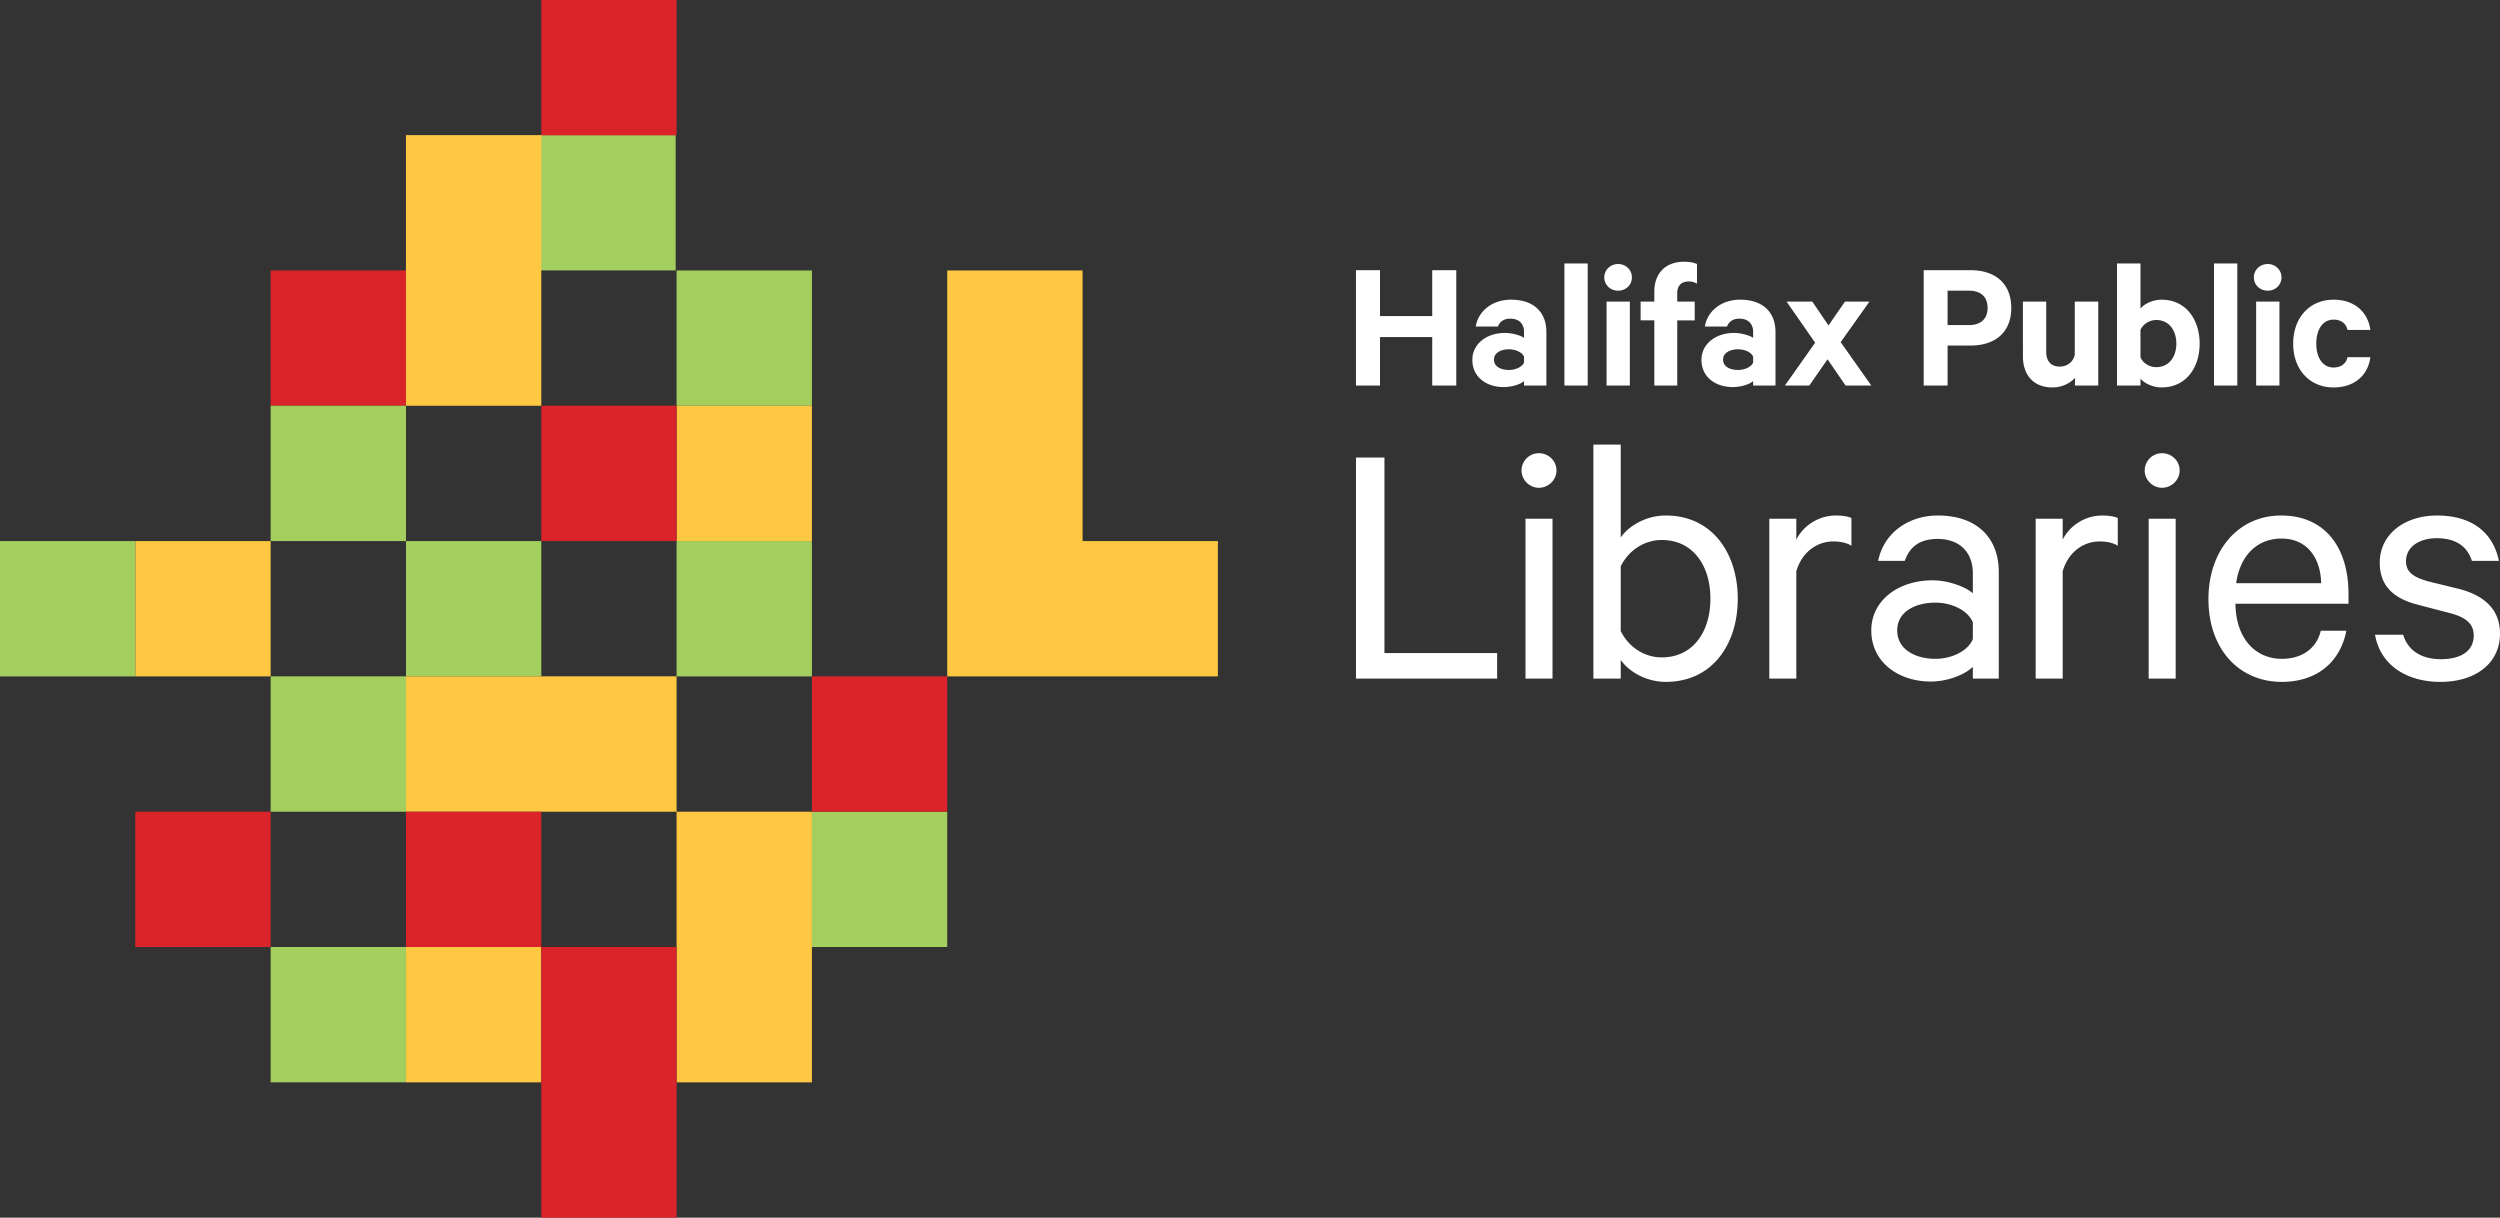 <svg xmlns="http://www.w3.org/2000/svg" width="459.891" height="223.994" viewBox="18.064 23.44 459.891 223.994"><rect x="18.064" y="23.44" width="459.891" height="223.994" fill="#333333" stroke="none"/><path fill="#FEC842" d="M42.953 122.977h24.896v24.891H42.953z"/><path fill="#A4CF5F" d="M67.85 147.861h24.896v24.898H67.85zm99.574 24.897h24.887v24.891h-24.887zm-24.899-49.781h24.898v24.891h-24.898z"/><path fill="#DA2429" d="M67.85 73.189h24.896v24.893H67.85z"/><path fill="#A4CF5F" d="M92.745 122.977h24.892v24.891H92.745zm49.78-49.788h24.898v24.893h-24.898zm-25.062-24.903h24.895v24.898h-24.895zm-99.399 74.691h24.889v24.891H18.064zM67.85 197.65h24.896v24.896H67.85zm0-99.572h24.896v24.89H67.85z"/><path fill="#FEC842" d="M142.525 98.078h24.898v24.89h-24.898zm0 74.683v-24.9h-49.78v24.9h24.892zm99.575-24.894v-24.89h-24.892V73.189h-24.897v74.678h24.897z"/><path fill="#DA2429" d="M117.637 23.44h24.889v24.893h-24.889z"/><path fill="#FEC842" d="M167.424 222.546v-49.785h-24.899v49.785z"/><path fill="#DA2429" d="M42.953 172.758h24.896v24.891H42.953z"/><path fill="#FEC842" d="M92.745 197.65h24.892v24.896H92.745z"/><path fill="#DA2429" d="M92.745 172.758h24.892v24.891H92.745zm74.679-24.897h24.887v24.898h-24.887zm-49.787-49.783h24.889v24.89h-24.889zm24.888 149.356v-49.786h-24.888v49.786z"/><path fill="#FEC842" d="M117.637 98.082V48.296H92.745v49.786z"/><path fill="#FFF" d="M267.506 107.606h5.235v35.968h20.732v4.705h-25.969l.002-40.673zm33.636 5.564c-1.722 0-3.181-1.456-3.181-3.177a3.183 3.183 0 0 1 3.181-3.181c1.787 0 3.248 1.393 3.248 3.181 0 1.721-1.461 3.177-3.248 3.177zm2.518 35.109h-4.972v-29.413h4.972v29.413zm12.549 0h-5.034v-43.057h5.034v17.09c1.456-2.12 4.636-4.041 8.281-4.041 8.61 0 13.247 7.023 13.247 15.302 0 8.347-4.637 15.302-13.247 15.302-3.646 0-6.825-1.922-8.281-4.042v3.446zm0-8.743c1.524 3.047 4.438 4.836 7.554 4.836 5.629 0 8.94-4.572 8.94-10.799 0-6.227-3.312-10.798-8.94-10.798-3.115 0-6.029 1.791-7.554 4.837v11.924zm42.433-15.698c-.797-.533-2.056-.797-3.312-.797-3.112 0-5.831 2.055-6.823 5.499v19.739h-4.968v-29.413h4.968v3.844c1.259-2.518 4.039-4.438 7.287-4.438 1.258 0 2.317.198 2.849.464v5.102h-.001zm22.339 24.441v-2.188c-1.125 1.193-4.239 2.719-7.752 2.719-5.961 0-10.929-3.576-10.929-9.406 0-5.5 4.968-9.208 11.261-9.208 3.047 0 6.16 1.258 7.42 2.383v-3.707c0-3.645-2.254-6.292-6.492-6.292-3.112 0-5.1 1.324-6.026 4.039h-4.901c.994-4.968 5.363-8.347 10.996-8.347 7.021 0 11.193 3.973 11.193 10.401v19.606h-4.77zm0-10.334c-.862-2.188-3.844-3.646-6.891-3.646-3.576 0-7.021 1.591-7.021 5.103 0 3.578 3.443 5.231 7.021 5.231 3.047 0 6.027-1.457 6.891-3.642v-3.046zm26.661-14.107c-.794-.533-2.052-.797-3.311-.797-3.114 0-5.83 2.055-6.822 5.499v19.739h-4.971v-29.413h4.971v3.844c1.259-2.518 4.039-4.438 7.284-4.438 1.258 0 2.318.198 2.849.464v5.102zm8.134-10.668c-1.725 0-3.182-1.456-3.182-3.177a3.182 3.182 0 0 1 3.182-3.181c1.788 0 3.245 1.393 3.245 3.181 0 1.721-1.457 3.177-3.245 3.177zm2.517 35.109h-4.969v-29.413h4.969v29.413zm31.395-8.81c-1.061 5.565-5.231 9.406-11.854 9.406-8.015 0-13.514-6.158-13.514-15.234 0-8.811 5.364-15.369 13.38-15.369 8.081 0 12.386 5.896 12.386 14.44v1.788h-20.798c.065 6.294 3.577 10.135 8.546 10.135 3.642 0 6.359-1.854 7.153-5.166h4.701zm-20.271-8.744h15.634c-.064-4.37-2.384-8.213-7.287-8.213-4.436 0-7.618 3.047-8.347 8.213zm30.721 9.47c.928 3.051 3.513 4.507 6.955 4.507 3.509 0 6.028-1.392 6.028-4.373 0-2.054-1.326-3.312-4.373-4.104l-5.83-1.522c-4.172-1.061-7.085-3.183-7.085-7.752 0-5.234 4.568-8.678 10.531-8.678 6.489 0 10.334 3.18 11.394 8.347h-4.968c-.862-2.65-2.914-4.175-6.493-4.175-2.914 0-5.629 1.395-5.629 4.24 0 1.989 1.324 2.916 4.106 3.709l5.695 1.392c5.034 1.324 7.485 4.107 7.485 8.214 0 5.565-4.637 8.877-10.931 8.877-6.425 0-11.128-3.245-12.055-8.679h5.168v-.003zM285.956 73.146v21.218h-4.425V85.45h-9.608v8.914h-4.422V73.146h4.422v8.434h9.608v-8.434h4.425zm12.461 21.218v-.829c-.52.52-2.074 1.107-3.768 1.107-3.11 0-5.736-1.798-5.736-5.013 0-2.935 2.626-4.941 5.979-4.941 1.346 0 2.902.449 3.524.9v-1.142c0-1.313-.796-2.386-2.524-2.386-1.209 0-1.936.554-2.281 1.45h-4.075c.448-2.796 2.971-4.941 6.496-4.941 4.114 0 6.497 2.248 6.497 5.944v9.85h-4.111v.001zm0-5.321c-.381-.828-1.555-1.348-2.799-1.348-1.348 0-2.73.587-2.73 1.899 0 1.352 1.383 1.902 2.73 1.902 1.244 0 2.418-.52 2.799-1.348v-1.105zm11.714 5.321h-4.282V71.901h4.282v22.463zm5.61-17.451c-1.381 0-2.559-1.003-2.559-2.454 0-1.416 1.178-2.454 2.559-2.454 1.349 0 2.521 1.038 2.521 2.454.003 1.451-1.172 2.454-2.521 2.454zm2.145 17.451h-4.285V78.919h4.285v15.445zm12.347-18.729c-.452-.312-1.004-.415-1.522-.415-1.312 0-2.108.726-2.108 2.142v1.558h3.215v3.454h-3.215v11.991h-4.215V82.373h-2.522v-3.454h2.522v-1.832c0-3.493 2.176-5.496 5.459-5.496 1.004 0 1.762.136 2.387.414v3.63h-.001zm10.33 18.729v-.829c-.52.52-2.074 1.107-3.768 1.107-3.109 0-5.736-1.798-5.736-5.013 0-2.935 2.627-4.941 5.979-4.941 1.348 0 2.902.449 3.523.9v-1.142c0-1.313-.795-2.386-2.523-2.386-1.21 0-1.934.554-2.281 1.45h-4.076c.449-2.796 2.975-4.941 6.498-4.941 4.112 0 6.496 2.248 6.496 5.944v9.85h-4.111v.001zm0-5.321c-.381-.828-1.556-1.348-2.799-1.348-1.35 0-2.731.587-2.731 1.899 0 1.352 1.383 1.902 2.731 1.902 1.243 0 2.418-.52 2.799-1.348v-1.105zm16.107-2.661l5.632 7.982h-4.734l-3.318-4.837-3.352 4.837h-4.492l5.562-7.879-5.254-7.566h4.737l2.972 4.387 3.041-4.387h4.493l-5.287 7.463zm19.664.623v7.359h-4.392V73.146h8.64c4.493 0 7.466 2.419 7.466 6.946 0 4.493-2.973 6.912-7.466 6.912l-4.248.001zm3.974-10.092h-3.974v6.325h3.974c2.28 0 3.387-1.313 3.387-3.146-.001-1.902-1.107-3.179-3.387-3.179zm23.743 17.451h-4.285v-1.415c-.863.967-2.352 1.763-4.147 1.763-3.457 0-5.426-2.282-5.426-5.704V78.919h4.285v9.228c0 1.622.795 2.729 2.488 2.729 1.312 0 2.453-.796 2.766-2.143V78.92h4.319v15.444zm7.767 0h-4.32V71.901h4.32v8.295c.689-.829 2.21-1.626 3.871-1.626 4.488 0 7.013 3.665 7.013 8.09 0 4.422-2.523 8.052-7.013 8.052-1.661 0-3.182-.796-3.871-1.625v1.277zm0-5.182c.481 1.071 1.623 1.796 2.899 1.796 2.316 0 3.699-1.864 3.699-4.317 0-2.49-1.383-4.357-3.699-4.357-1.242 0-2.418.761-2.899 1.8v5.078zm17.811 5.182h-4.286V71.901h4.286v22.463zm5.607-17.451c-1.381 0-2.559-1.003-2.559-2.454 0-1.416 1.178-2.454 2.559-2.454 1.349 0 2.521 1.038 2.521 2.454.002 1.451-1.172 2.454-2.521 2.454zm2.145 17.451h-4.286V78.919h4.286v15.445zm9.956-15.794c3.872 0 6.327 2.284 6.775 5.567h-4.216c-.242-1.178-1.178-1.902-2.561-1.902-1.969 0-3.178 1.796-3.178 4.425 0 2.589 1.209 4.386 3.178 4.386 1.383 0 2.317-.726 2.561-1.899h4.216c-.448 3.318-2.903 5.565-6.775 5.565-4.388 0-7.429-3.282-7.429-8.052 0-4.806 3.041-8.09 7.429-8.09z"/></svg>